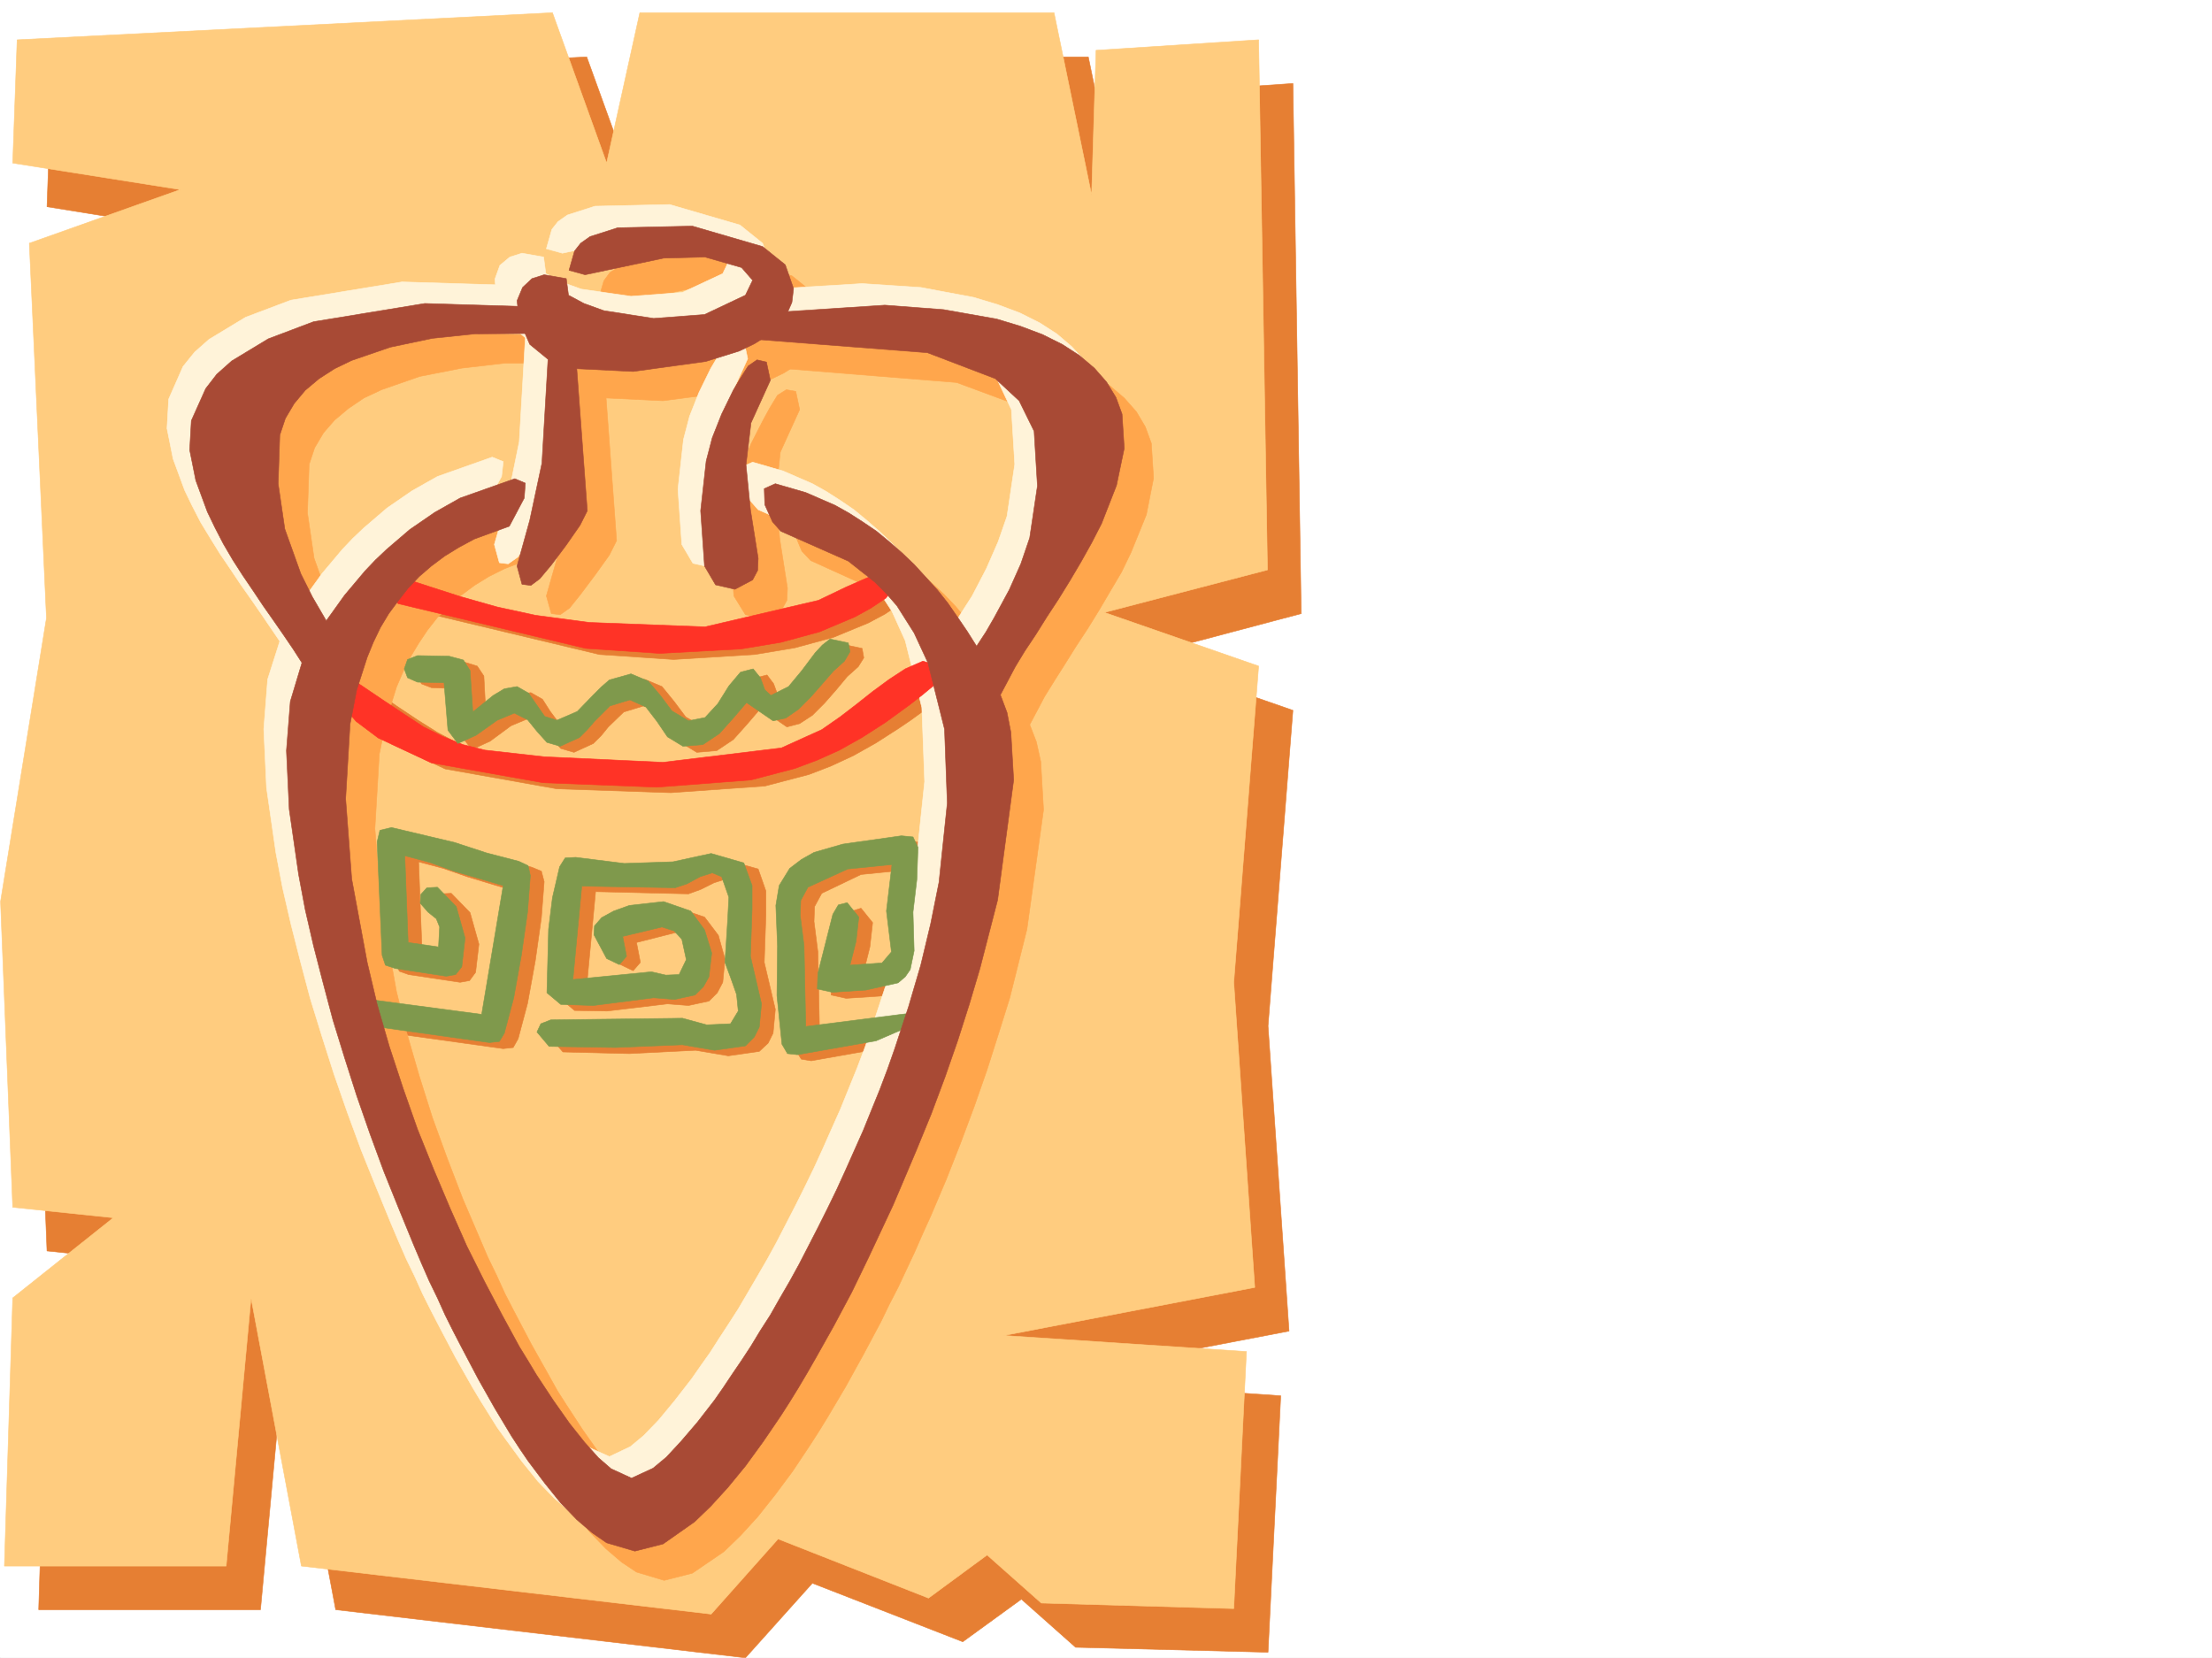 <svg xmlns="http://www.w3.org/2000/svg" width="2997.016" height="2246.297"><rect width="100%" height="100%" fill="#333333" stroke="none"/><defs><clipPath id="a"><path d="M0 0h2997v2244.137H0Zm0 0"/></clipPath><clipPath id="b"><path d="M47 74h1716v2170.137H47Zm0 0"/></clipPath><clipPath id="c"><path d="M46 74h1718v2170.137H46Zm0 0"/></clipPath></defs><path fill="#fff" d="M0 2246.297h2997.016V0H0Zm0 0"/><g clip-path="url(#a)" transform="translate(0 2.16)"><path fill="#fff" fill-rule="evenodd" stroke="#fff" stroke-linecap="square" stroke-linejoin="bevel" stroke-miterlimit="10" stroke-width=".743" d="M.742 2244.137h2995.531V-2.16H.743Zm0 0"/></g><g clip-path="url(#b)" transform="translate(0 2.16)"><path fill="#e67f33" fill-rule="evenodd" d="m86.176 386.57 23.226 507.832-62.207 384.98 16.5 413.481 136.34 14.235-136.34 109.363-11.261 362.496h300.484l33.703-362.496 68.192 362.496 555.18 65.18 90.671-101.114 203.79 79.371 79.413-57.671 73.43 65.18 260.758 6.726 17.203-347.524-328.91-22.48 340.171-65.18L1718.055 1388l33.703-427.676-209.028-72.644 220.25-58.418-11.222-718.305-220.29 14.973-5.98 195.5-50.949-246.446H913.336l-44.965 202.97-73.43-202.97-725.265 35.973-5.98 166.996 227.011 36.715Zm0 0"/></g><g clip-path="url(#c)" transform="translate(0 2.16)"><path fill="none" stroke="#e67f33" stroke-linecap="square" stroke-linejoin="bevel" stroke-miterlimit="10" stroke-width=".743" d="m86.176 386.57 23.226 507.832-62.207 384.98 16.5 413.481 136.34 14.235-136.34 109.363-11.261 362.496h300.484l33.703-362.496 68.191 362.496 555.18 65.18 90.672-101.114 203.79 79.372 79.413-57.672 73.43 65.18 260.758 6.726 17.203-347.524-328.91-22.48 340.172-65.18L1718.055 1388l33.703-427.676-209.028-72.644 220.25-58.418-11.222-718.305-220.29 14.973-5.98 195.5-50.949-246.446H913.336l-44.965 202.97-73.43-202.97-725.265 35.973-5.98 166.996 227.011 36.715zm0 0"/></g><path fill="#ffcc7f" fill-rule="evenodd" stroke="#ffcc7f" stroke-linecap="square" stroke-linejoin="bevel" stroke-miterlimit="10" stroke-width=".743" d="m39.727 329.574 23.222 507.832L.742 1221.641l16.5 414.187 136.344 14.23L17.242 1758.68 5.98 2121.957h300.446l33.746-363.277 68.187 363.277 555.184 65.14 90.672-101.855 203.789 80.156 79.41-58.418 73.43 65.141 260.758 7.508 17.207-348.3-328.91-21.704 340.167-65.18-28.464-413.441 33.707-428.457-209.032-72.649 220.996-57.671-11.964-718.309-220.29 14.234-5.984 196.243-50.945-247.153H866.887l-44.965 203.711-73.43-203.71L23.227 53.917l-5.985 167.035 227.016 35.973Zm0 0"/><path fill="#e67f33" fill-rule="evenodd" stroke="#e67f33" stroke-linecap="square" stroke-linejoin="bevel" stroke-miterlimit="10" stroke-width=".743" d="m574.691 794.707 67.41 21.7 50.204 14.234 51.691 10.52 72.688 10.476 157.336 5.238 152.843-35.969 38.239-17.949 37.457-16.5 23.968 8.25 1.489 11.223-8.996 12.746-20.215 13.488-22.48 11.965-47.196 19.473-52.434 14.234-53.957 8.992-110.144 6.762-100.41-6.762-253.993-60.683-8.992-12.708 1.485-11.261 8.992-8.211zm-71.945 137.828 34.488 23.969 29.207 19.473 26.239 16.46 25.453 13.489 26.976 10.48 30.735 8.25 80.156 8.25 161.09 8.211 160.351-19.473 54.7-25.453 24.71-16.5 22.485-17.207 21.7-17.984 21.737-16.461 22.485-13.488 23.969-10.48 23.968 6.726 1.524 12.004-8.992 12.707-17.246 14.23-17.243 13.492-16.46 12-16.5 11.223-31.477 20.215-30.692 17.242-30.734 14.234-29.207 11.223-59.941 15.719-127.387 8.992-154.328-5.242-151.356-26.977-71.945-33.703-29.95-23.187-23.968-26.98-5.277-14.231 4.496-11.223zm0 0"/><path fill="#e67f33" fill-rule="evenodd" stroke="#e67f33" stroke-linecap="square" stroke-linejoin="bevel" stroke-miterlimit="10" stroke-width=".743" d="m658.602 972.965 28.464-22.485 14.973-9.734 17.246-2.23L735 947.512l10.52 16.46 11.222 14.973 16.5 5.243 27.723-11.965 21.7-22.485 10.519-11.222 11.218-9.735 29.207-8.25 23.266 9.735 16.46 20.214 15.72 21 21.738 12.708 23.227-4.497L991.262 961l14.976-23.227 15.758-18.726 17.203-4.496 8.992 11.965 6.024 16.5 8.992 7.464 23.227-11.964 18.726-21.739 17.988-24.71 9.735-10.481 10.48-8.25 24.711 5.242 2.266 12.746-7.504 12.004-14.977 13.45-14.976 17.988-15.758 17.984-16.46 16.461-17.243 11.262-17.242 4.496-35.973-24.75-17.945 20.996-18.77 20.957-22.445 14.976-26.977 2.266-20.996-12.746-14.234-20.957-14.23-20.215-22.485-8.992-26.977 8.21-20.96 20.255-9.735 11.965-10.52 10.476-26.195 12.004-17.984-5.238-13.492-14.977-12.746-16.5-17.985-8.992-23.226 9.734-28.465 21-24.711 11.22-13.488-17.985-5.243-64.399-35.972-1.523-13.489-5.238-4.496-12.711 4.496-12.004 13.489-5.239h42.699l19.473 5.985 8.992 13.488zm12.746 409.73 28.465-174.543-66.708-20.214-32.214-11.223-33.707-8.992 4.496 117.574 41.21 6.02.747-26.981-4.496-11.219-10.48-9.738-10.481-11.258.746-12.71 8.25-8.25 14.23-.743 25.453 26.2 12.004 42.695-4.496 38.203-8.25 11.218-12.746 2.27-69.676-10.48-12.746-4.497-4.496-13.488-6.726-153.547 3.753-15.719 15.72-3.753 85.433 19.472 43.437 14.977 42.7 11.222 12.746 5.239 3.754 14.23-3.754 48.719-8.25 58.418-10.48 57.672-12.747 47.937-6.723 11.965-13.492 1.524-171.57-23.97-16.5-18.73 5.242-11.257 14.23-5.243zm135.597-174.543L794.941 1335.5l106.391-10.48 19.512 3.714 17.988-.742 9.734-20.215-6.023-27.722-10.477-10.477-16.46-5.984-53.215 13.492 5.238 26.937-9.734 11.262-17.247-8.25-17.984-32.219 1.523-11.964 9.739-11.262 16.46-9.734 20.997-6.727 45.707-5.238 37.457 12.707 18.73 24.75 8.993 32.18-3.012 31.476-7.465 14.23-11.262 11.223-27.722 5.984-28.465-2.23-81.68 9.734-44.184-.742-18.726-15.758 2.226-86.097 5.239-43.477 9.777-41.176 7.469-12.004 14.23-.742 65.961 8.25 65.922-2.265 50.95-11.223 45.706 12.746 10.48 29.95v32.218l-2.23 64.398 14.977 63.657-3.012 32.218-6.722 13.489-12.004 11.222-41.957 6.02-44.223-7.508-89.89 4.5-89.93-2.23-16.461-18.73 5.242-11.259 13.488-5.242 177.551-2.226 33.746 8.992 32.219-1.524 10.476-17.207-2.226-22.48-8.996-23.969-6.762-20.215 3.754-59.195 1.484-28.465-9.734-27.683-12.746-5.243-16.465 5.243-17.984 8.992-16.5 5.98zm363.395 107.875 43.441-3.754 12.746-14.23-6.726-55.445 6.726-63.657-59.941 5.985-53.215 25.492-9.734 17.95-.742 20.253 5.238 41.172 2.27 109.363 152.84-20.215 4.495 3.754-11.218 10.477-17.989 11.223-33.742 14.23-105.648 18.73-13.489-2.23-7.468-12.004-6.766-66.664.781-66.664-2.265-55.406 4.496-26.235 14.23-23.226 15.758-12.707 17.203-8.992 38.242-11.262 80.153-11.223 15.718 1.485 6.766 14.234-2.27 43.441-4.496 44.223 1.528 52.43-5.243 24.71-6.761 10.481-9.739 8.25-43.437 9.734-45.71 2.973-20.255-4.496.746-20.957 20.254-80.156 7.465-12.707 12.004-3.754 15.719 19.472-3.715 32.961zm0 0"/><path fill="#ffa64c" fill-rule="evenodd" stroke="#ffa64c" stroke-linecap="square" stroke-linejoin="bevel" stroke-miterlimit="10" stroke-width=".743" d="m1083.422 555.023-26.234 57.672-5.985 57.676 5.238 59.899 10.48 66.667-.741 16.5-6.727 11.965-23.226 12.746-26.235-5.238-15.719-25.457-5.277-75.656 7.508-66.668 8.25-32.219 12.746-31.433 16.46-32.22 8.993-16.5 10.48-17.202 12.004-7.508 12.747 2.266zM821.18 539.305l14.23 193.234-9.734 19.473-18.73 26.195-20.216 26.98-15.015 18.727-12.707 8.996-12.004-1.488-6.723-23.969 17.946-62.95 15.757-76.401 8.993-140.797-24.75-20.215-14.977-33.707-2.227-26.235 6.727-17.949 13.488-11.258 16.5-5.242 29.207 5.242 3.012 21.739 20.957 11.965 27.723 8.992 66.703 10.48 69.676-5.242 54.703-25.453 9.734-20.215-14.23-17.242-50.207-14.235-55.442 1.489-106.39 22.48-22.485-6.722 7.469-25.497 8.25-11.218 12.746-8.25 38.2-12.707 100.41-1.528 95.167 26.98 30.696 24.712 12.004 32.219-2.27 18.726-7.465 17.207-11.261 15.012-14.977 12.707-17.984 11.262-20.215 9.738-45.711 14.973-97.395 12.707zm0 0"/><path fill="#ffa64c" fill-rule="evenodd" stroke="#ffa64c" stroke-linecap="square" stroke-linejoin="bevel" stroke-miterlimit="10" stroke-width=".743" d="m729.762 752.754 20.996-37.457 1.488-20.957-14.976-5.242-73.43 25.453-35.23 19.472-32.962 23.227-31.472 26.98-15.719 14.23-14.234 15.72-26.977 32.218-24.715 34.446-19.508-32.219-15.718-31.434-21.743-60.683-8.992-61.426 2.27-65.922 7.469-22.445 12.003-20.254 14.973-17.203 18.73-15.719 20.997-14.234 23.968-11.258 51.692-17.988 56.969-11.22 58.414-6.726h106.39l12.746-5.238 3.754-11.262-5.98-12.707-13.492-6.765-172.352-5.239-150.574 24.711-61.465 23.227-49.422 29.95-19.512 17.983-15.718 19.473-18.727 43.442-3.012 39.722 8.25 41.918 15.758 42.695 10.477 20.997 11.965 21.703 12.746 21.738 12.75 20.957 14.23 20.957 13.488 21 14.235 20.21 13.488 19.474 13.488 18.73 11.965 17.984-16.46 52.434-5.239 67.41 4.496 78.63 11.965 89.148 9.734 47.19 10.52 48.68 12.746 50.169 14.234 50.203 14.973 51.691 17.246 51.649 17.203 50.949 19.512 50.945 19.469 50.91 20.215 49.461 10.48 23.969 11.262 23.969 10.476 23.968 11.262 22.442 10.48 22.484 11.22 22.48 22.484 41.919 22.48 40.468 11.223 18.727 11.261 17.95 11.223 17.241 11.258 16.461 22.484 29.989 21.7 26.941 21.742 22.48 20.996 17.989 20.215 13.488 37.457 11.223 38.199-9.739 42.738-29.207 22.48-21.738 23.227-25.453 23.227-29.211 23.968-32.215 23.97-35.933 12-18.73 11.964-19.474 12.004-20.253 11.965-20.215 24.008-43.438 23.968-44.926 11.223-23.226 12.004-23.227 11.223-23.968 11.257-23.965 10.48-23.969 11.224-24.711 20.996-49.426 19.472-49.46 18.727-50.165 17.242-49.422 15.719-49.46 15.015-47.938 23.227-92.863 22.48-161.797-3.753-65.18-5.98-26.937-8.993-23.227 20.215-38.2 13.488-21.741 14.23-22.442 14.977-23.969 15.758-23.968 15.719-25.492 14.972-25.454 15.016-25.457L1532.21 749l20.996-51.652 9.738-49.461-3.011-47.192-8.211-22.445-12.004-20.254-16.5-18.691-20.215-17.242-23.969-14.973-26.976-13.492-29.993-11.223-32.218-9.734-71.903-13.489-79.414-5.984-171.61 11.223-13.487 6.726-5.243 12.004 3.754 11.219 12.746 5.242 231.512 18.727 92.903 34.449 32.218 30.73 19.473 41.172 4.496 74.176-10.48 69.637-11.22 35.226-15.757 35.934-20.215 36.715-12.004 19.472-12.707 19.473-12.004-19.473-12.746-19.472-14.234-18.727-14.23-17.988-14.977-17.985-15.758-16.46-17.203-15.72-16.5-14.976-17.988-14.23-17.985-12.746-18.73-11.965-19.47-10.52-39.726-17.945-40.43-11.262-15.757 5.98 1.523 21.743 9.739 23.223 11.965 12.75 90.671 41.171 35.973 27.72 15.719 15.718 14.23 16.5 23.969 36.676 18.73 40.468 21.739 89.852 3.754 100.371-11.223 107.875-10.516 55.445-14.234 56.149-15.719 56.93-18.726 56.187-10.52 28.465-10.48 27.719-11.22 27.683-11.26 26.98-11.224 27.723-12.746 26.938-12.004 26.238-11.964 25.453-12.746 25.492-13.489 25.454-12.746 23.968-12.71 23.227-12.747 23.226-13.488 22.442-12.746 21.742-12.746 20.215-12.707 20.215-12.75 18.726-12.746 17.989-11.965 16.46-23.223 30.731-21.742 25.453-20.254 20.961-17.945 15.754-28.504 12.71-27.723-11.964-17.203-15.719-19.512-20.254-20.215-26.199-21.738-30.73-22.484-34.45-11.965-18.726-11.258-20.215-23.969-42.7-23.968-45.667-12.004-23.227-11.223-24.71-12.004-24.712-11.223-26.234-22.48-52.434-20.996-54.664-20.215-55.441-17.988-56.93-16.461-56.93-14.23-56.929-20.255-112.336-8.992-108.617 5.98-101.114 9.778-47.195 13.488-43.437 8.954-20.961 9.777-19.469 11.219-18.73 12.003-17.985 13.493-17.207 15.715-15.012 16.5-14.976 17.949-13.45 19.511-12.003 20.957-10.48zm0 0"/><path fill="#fff3d9" fill-rule="evenodd" stroke="#fff3d9" stroke-linecap="square" stroke-linejoin="bevel" stroke-miterlimit="10" stroke-width=".743" d="m1013.004 486.09-26.238 57.676-5.98 56.93 5.237 60.679 10.48 65.926-.745 16.46-6.762 12.747-23.969 12.746-26.195-6.024-15.016-25.453-5.238-74.914 7.504-67.41 8.25-31.433 12.711-32.22 15.754-32.218 9.738-16.46 10.477-16.5 12.004-8.212 12.746 2.969zm-262.246-16.461 14.234 193.234-9.738 19.473-18.727 26.977-20.254 26.98-14.976 18.727-12.746 8.957-11.965-1.489-6.766-24.71 17.989-62.169 15.757-77.144 8.211-140.8-23.968-20.255-14.977-33.703-2.266-25.453 6.762-18.73 13.492-11.22 16.461-5.241 29.246 5.242 2.973 22.441 20.996 11.262 26.977 9.734 67.41 9.738 69.715-5.242 54.66-25.492 9.738-20.215-14.976-17.203-49.422-14.234-56.227 1.488-106.39 22.48-21.7-6.019 7.469-26.2 8.25-10.476 12.746-8.992 37.457-12.004 101.152-2.23 95.13 27.722 30.734 24.711 12.004 32.219-3.012 18.687-6.727 16.504-11.261 14.973-14.973 13.488-17.988 11.223-20.215 9.738-45.707 14.23-98.18 13.489zm0 0"/><path fill="#fff3d9" fill-rule="evenodd" stroke="#fff3d9" stroke-linecap="square" stroke-linejoin="bevel" stroke-miterlimit="10" stroke-width=".743" d="m658.602 683.86 20.957-38.2 2.265-20.215-14.972-6.023-74.172 26.238-34.489 19.469-33.703 23.226-31.476 26.942-14.977 14.23-14.23 14.977-27.723 32.96-24.75 34.446-18.73-32.18-15.715-31.472-21.742-60.645-8.993-62.168 2.27-65.18 7.465-22.484 12.004-20.215 14.976-17.984 18.73-15.719 20.997-13.488 23.222-11.965 52.434-17.246 56.93-11.965 57.71-6.02 107.137-.742 12.746-4.496 3.012-11.964-5.281-12.004-13.45-6.727-172.35-5.238-150.614 24.71-61.426 23.227-49.46 29.95-19.474 17.242-15.718 19.472-19.473 44.184-2.266 39.687 8.25 41.211 15.715 42.696 10.52 21.699 11.222 21.742 12.747 20.957 13.488 21.738 14.234 20.957 13.488 20.215 14.235 20.215 13.488 19.512 12.707 18.691 12.746 18.727-16.46 51.691-5.239 67.41 3.715 79.41 12.746 88.368 8.992 47.191 11.223 48.68 12.746 50.207 13.488 50.906 15.758 50.95 16.461 51.687 17.988 51.691 18.727 50.91 20.215 50.203 20.254 49.422 10.48 24.711 10.477 23.97 11.261 23.226 10.48 23.222 11.259 22.485 11.222 21.699 22.485 42.7 22.48 39.683 11.223 18.73 11.261 17.985 11.22 17.988 11.26 15.719 22.446 30.691 21.739 26.98 21.738 22.48 20.957 17.95 19.512 13.488 38.203 11.262 38.199-10.52 42.7-29.206 22.48-21.7 22.484-25.492 23.965-28.426 24.008-32.964 23.968-35.227 11.965-18.73 12.004-19.473 12.004-20.215 11.965-20.957 23.969-42.695 24.007-44.965 11.223-23.188 11.219-23.226 12.004-23.965 10.48-23.969 11.262-24.71 10.476-23.97 20.997-49.46 20.214-50.168 18.73-49.461 17.243-50.164 15.719-48.68 14.23-47.938 23.969-92.902 21.742-162.539-2.972-64.395-6.024-26.98-8.992-23.969 20.254-38.199 13.492-20.957 14.23-23.227 14.977-23.226 15.719-24.711 15.754-24.711 14.976-25.453 14.235-26.238 13.488-25.454 20.215-51.69 10.515-50.165-3.007-46.45-8.25-22.484-11.965-20.957-17.242-18.73-20.215-17.242-23.266-14.977-26.941-13.488-29.989-11.223-32.218-9.734-71.907-13.488-79.449-5.243-171.57 10.48-13.492 7.509-5.239 11.222 3.754 11.258 12.746 5.985 231.512 17.984 92.16 35.191 32.961 29.95 19.469 41.21 4.5 74.137-10.48 70.418-12.004 34.445-15.72 35.973-19.472 37.457-12.004 18.692-12.746 20.253-11.965-20.253-13.488-19.473-13.488-18.73-14.235-17.946-14.972-17.242-16.5-17.203-16.504-15.758-17.203-14.977-17.243-14.23-18.73-12.75-18.727-11.961-18.73-10.48-39.727-17.243-41.21-11.964-14.973 6.722.742 20.961 10.477 23.965 11.261 12.75 91.418 40.469 35.93 28.465 15.758 15.714 14.234 16.461 23.969 36.715 17.984 39.688 22.485 90.632 3.754 100.372-11.262 107.093-11.223 55.446-13.488 56.93-16.5 56.187-18.73 56.89-9.735 27.723-10.48 27.719-11.262 27.722-11.219 27.723-12.004 26.942-11.965 26.976-12.004 26.2-12.746 26.234-12.707 25.453-12.75 24.71-12.746 24.712-12.746 23.226-13.488 23.227-12.707 21.738-12.746 21.703-13.492 20.996-12.746 19.47-11.965 18.73-12.746 17.945-12.004 17.246-23.227 29.95-21.7 26.234-20.253 20.96-17.984 14.973-28.465 13.492-28.465-12.75-17.242-14.972-18.73-20.957-20.216-25.496-21.738-30.692-23.226-35.191-11.223-18.727-12.004-20.215-23.227-41.957-23.964-45.707-12.004-23.969-12.004-24.71-11.223-24.711-11.223-25.454-22.48-53.175-21.742-53.957-19.469-56.149-18.73-56.187-15.758-56.93-14.23-56.93-20.962-113.117-8.25-108.578 5.985-101.113 8.992-46.453 14.234-44.18 8.25-20.215 9.735-20.254 11.261-18.73 12.707-17.946 13.489-16.5 15.015-15.718 16.461-14.235 17.985-13.488 19.472-11.965 20.996-11.262zm0 0"/><path fill="#ff3326" fill-rule="evenodd" stroke="#ff3326" stroke-linecap="square" stroke-linejoin="bevel" stroke-miterlimit="10" stroke-width=".743" d="m555.965 786.457 67.406 21.738 50.203 14.235 51.692 11.222 72.687 9.735 157.34 5.984 153.582-35.934 37.496-17.988 37.461-16.46 24.711 7.468.742 12.004-8.992 11.965-20.215 13.488-21.742 11.965-47.934 20.254-52.472 14.234-53.918 8.992-110.149 5.98-100.406-6.76-253.996-60.645-8.992-12.004 1.488-11.965 8.992-7.508zm-71.945 138.57 34.445 23.227 29.246 19.473 26.2 17.242 25.491 12.707 27.723 11.262 29.988 7.468 80.157 8.992 161.093 7.508 160.348-19.472 54.66-24.75 24.75-17.204 22.484-17.246 21.7-17.203 22.484-16.5 21.738-14.23 23.97-10.48 23.968 7.507 1.523 11.223-8.992 12.746-17.242 14.23-17.242 13.453-16.461 12-16.5 11.965-31.477 20.254-30.695 17.207-29.988 13.489-29.95 11.222-59.941 15.758-127.387 9.734-154.328-6.023-151.36-26.938-71.94-33.703-29.954-22.484-24.004-27.723-4.5-14.23 4.5-11.223zm0 0"/><path fill="#7f994c" fill-rule="evenodd" stroke="#7f994c" stroke-linecap="square" stroke-linejoin="bevel" stroke-miterlimit="10" stroke-width=".743" d="m640.613 964.715 27.723-22.445 14.977-8.993 17.242-3.011 15.718 8.996 11.262 16.46 10.477 15.012 16.5 5.243 27.722-12.004 21.7-22.446 10.52-10.515 11.222-9.739 29.207-8.21 23.226 9.738 16.5 19.469 15.72 20.96 22.48 13.489 22.484-4.496 17.242-18.73 14.973-23.97 15.758-18.726 17.207-4.496 9.734 12.004 6.02 16.46 8.25 7.505 23.968-12.004 17.989-21.7 17.984-23.968 9.738-10.516 10.477-8.21 24.71 5.237 2.27 11.965-7.507 12.746-14.977 13.489-14.973 17.207L1098.4 944.5l-16.461 16.5-17.247 11.965-17.242 3.754-35.972-24.711-17.985 20.957-18.73 20.957-22.442 15.015-26.98 2.227-20.996-12.746-14.23-20.957-14.977-19.473-21.739-9.734-26.98 8.25-20.957 20.957-9.738 11.223-10.516 10.515-26.2 11.965-17.984-5.238-13.488-14.977-12.75-15.719-17.984-8.992-23.227 9.739-28.465 20.214-24.71 11.22-13.489-17.946-5.277-64.438-35.934-.742-13.488-5.98-4.5-12.004 4.5-12.711 13.488-5.277 42.696.78 19.472 5.243 8.992 14.23zm12.004 409.726 29.207-174.539-66.703-19.472-32.96-11.965-33.704-8.992 4.496 117.613 41.211 5.98 1.484-26.98-4.496-11.219-11.222-8.996-10.516-12 .781-11.965 8.211-8.996 14.274-.742 25.453 26.2 12.004 42.695-4.496 38.945-8.25 10.515-12.75 2.23-68.93-10.48-13.492-4.496-4.496-13.488-6.727-153.547 3.754-15.719 15.719-3.753 85.433 20.214 43.442 14.235 43.441 11.262 12.746 5.98 3.008 13.488-3.754 49.422-8.25 57.676-10.476 58.414-12.747 47.937-6.726 11.262-13.488 1.484-170.828-23.968-17.243-18.73 5.239-11.22 14.23-5.28zm135.602-173.757-12.004 126.566 106.39-10.48 19.508 4.496 17.989-.743 9.734-20.253-6.02-27.684-10.48-11.258-16.461-5.242-53.215 12.75 5.238 26.938-9.734 11.261-17.242-8.25-17.203-32.219.742-11.964 9.734-11.223 16.461-8.992 20.996-7.508 46.453-5.238 36.715 12.746 18.727 25.453 9.738 31.476-3.754 32.18-7.468 13.488-11.262 11.223-27.723 6.024-28.465-2.27-81.68 10.48-44.18-1.488-18.73-15.719 2.227-86.136 5.242-42.696 9.735-41.957 7.507-11.965 14.235-.78 65.922 8.25 65.96-2.227 51.692-11.262 44.219 12.746 11.222 30.695v31.473l-2.226 64.398 14.972 64.438-3.007 31.438-6.727 13.488-12.004 12.004-41.953 5.98-43.441-7.504-90.672 3.754-89.93-1.488-16.46-19.473 5.237-11.219 13.489-5.28 178.336-2.227 32.96 8.992 32.22-1.485 10.48-17.246-2.27-22.48-8.21-23.227-7.508-20.215 3.753-59.156 1.485-29.207-9.735-27.723-12.746-5.242-16.46 5.242-17.989 9.735-15.754 5.238zm363.394 107.093 43.438-3.011 12.75-14.973-6.766-55.406 7.508-62.91-59.941 5.98-53.957 24.711-9.739 17.988-.742 20.215 5.238 41.172 2.27 109.363 152.844-19.472 4.496 3.007-11.262 10.48-17.95 11.223-33 14.231-106.39 18.73-13.488-1.484-7.469-12.75-6.765-65.883.746-67.445-2.23-54.664 4.495-26.977 14.235-23.187 15.718-12.004 17.243-9.735 38.98-11.222 79.414-11.262 15.719 1.524 6.762 14.234-1.524 43.441-5.238 44.18 1.523 52.434-5.277 25.457-6.727 9.734-9.734 8.25-43.48 9.734-45.668 3.012-20.254-4.496.742-20.996 20.254-80.117 7.469-12.746 12.003-3.012 15.72 19.473-3.716 32.96zm0 0"/><path fill="#a84a35" fill-rule="evenodd" stroke="#a84a35" stroke-linecap="square" stroke-linejoin="bevel" stroke-miterlimit="10" stroke-width=".743" d="m1043.695 515.34-26.195 57.672-6.766 56.89 6.024 60.684 10.476 65.922-.742 16.46-6.765 12.747-23.97 12.746-26.234-6.02-14.976-25.457-5.238-74.914 7.507-67.41 8.211-31.433 12.746-32.22 15.72-32.218 9.773-16.46 10.48-16.5 11.965-8.212 12.746 2.969zm-262.242-15.758 14.27 192.488-9.774 19.512-18.73 26.938-20.215 26.98-15.715 18.73-12.004 8.993-12.004-1.528-6.726-24.71 17.242-62.169 16.46-77.144 8.25-140.797-24.71-20.254-14.23-32.922-3.012-26.238 7.507-17.984 12.708-11.965 16.5-5.242 29.949 5.242 3.011 22.441 20.997 11.262 26.941 9.734 67.445 10.48 68.934-5.238 55.445-26.238 9.735-20.215-14.973-17.203-49.461-14.23-56.188 1.484-106.39 22.48-21.742-6.019 7.507-26.195 8.25-10.48 12.708-8.993 37.496-12.004 101.113-2.23 95.172 27.722 30.73 24.711L1075.172 391l-2.23 18.73-7.504 17.204-10.481 14.23-14.976 13.492-17.985 11.219-20.254 9.738-45.707 14.23-98.14 13.493zm0 0"/><path fill="#a84a35" fill-rule="evenodd" stroke="#a84a35" stroke-linecap="square" stroke-linejoin="bevel" stroke-miterlimit="10" stroke-width=".743" d="m690.074 713.066 20.215-38.199 1.488-20.215-14.234-6.023-74.172 26.238-34.445 19.473-33.746 23.222-31.434 26.942-15.016 14.23-14.234 14.977-27.719 32.96-24.71 34.49-18.731-32.22-15.758-31.476-21.7-60.645-8.991-61.425 2.226-65.922 7.508-22.485 11.965-20.215 15.016-17.984 18.726-15.719 20.957-13.488 23.227-11.223 52.472-17.984 56.93-11.965 57.711-6.023 107.133-.742 12.746-4.497 2.973-11.964-5.239-12.004-13.488-6.727-172.316-5.238-150.614 24.71-61.425 23.227-49.461 29.95-20.215 17.988-15.016 19.469L259.234 570l-2.23 39.688 8.25 41.21 15.719 42.696 10.48 21.703 11.258 21.738 12.707 21.7 13.492 20.995 14.23 20.961 13.493 20.215 14.23 20.254 13.489 19.469 12.746 18.73 12.004 18.692-15.754 52.43-5.243 66.667 3.754 79.41 12.746 88.368 8.997 47.937 11.218 48.68 12.746 49.46 13.493 50.907 15.718 50.95 16.5 51.69 17.985 51.688 18.73 50.91 20.215 50.204 20.254 49.421 10.476 24.711 10.481 23.97 11.262 23.226 10.476 23.226 11.223 22.48 11.262 21.7 22.48 42.7 22.445 39.687 11.258 18.726 11.223 18.73 11.262 17.243 11.222 16.46 22.48 29.95 21.743 26.98 21.7 22.485 20.995 17.984 19.473 13.45 38.238 11.261 38.203-9.734 42.696-29.992 21.738-20.957 23.226-25.454 23.97-29.207 23.968-32.96 23.969-35.231 12.004-18.73 12.004-19.47 11.964-20.214 12.004-20.957 23.965-42.7 23.969-44.925 11.262-23.227 11.222-23.222 11.262-23.969 11.219-23.969 11.222-23.969 10.52-24.71 20.957-49.461 20.254-49.422 18.726-50.168 17.207-49.461 15.754-49.422 14.235-47.938 23.968-92.863 21.739-162.535-3.754-64.438-5.238-26.94-8.993-23.97 20.215-38.199 12.746-20.996 14.977-22.484 15.012-23.97 15.718-23.968 15.72-25.453 15.015-25.453 14.23-25.453 13.488-26.238 20.215-51.688 10.48-50.168-2.972-46.45-8.25-22.484-12.746-20.957-16.46-18.726-20.255-17.207-23.226-15.012-26.977-13.453-29.953-11.258-32.219-9.738-71.941-12.707-79.414-6.02-171.57 11.258-13.489 6.727-5.238 11.222 3.754 11.258 12.707 5.985 231.55 17.984 92.118 35.191 32.218 29.95 20.254 41.21 4.496 74.137-10.476 70.418-12.004 35.192-15.719 35.226-20.254 37.457-11.222 19.473-12.746 19.472-12.746-20.214-12.747-18.73-13.453-19.47-14.27-17.988-15.718-17.242-15.719-17.203-16.5-15.758-17.242-14.977-17.203-14.23-18.77-12.707-18.73-12.004-18.727-10.48-39.687-17.243-41.211-11.964-14.977 6.726.743 21.738 10.48 23.227 11.223 12.707 91.414 40.469 35.972 28.465 15.72 15.718 14.269 16.461 23.226 36.715 18.73 40.43 22.481 89.89 3.715 100.368-11.223 107.136-11.257 56.145-13.454 56.187-16.5 56.188-18.726 56.93-9.738 27.683-10.477 27.723-11.262 27.719-11.222 27.722-12.004 26.942-12.004 26.976-11.965 26.2-12.746 26.234-12.746 25.453-12.707 24.715-12.746 24.75-12.746 23.183-13.493 23.227-12.746 22.484-13.488 20.957-12.707 20.996-12.746 19.473-12.746 18.727-11.965 17.949-12.004 17.242-23.226 29.95-22.485 26.237-19.469 20.958-17.988 14.972-29.207 13.492-27.723-12.746-17.242-14.976-18.73-20.957-20.254-25.453-21.7-30.735-23.226-35.191-11.258-18.727-11.965-19.472-23.226-42.696-24.008-45.71-11.965-23.97-12.004-23.964-11.218-25.457-11.262-25.453-22.485-53.176-21.699-53.957-19.511-55.407-18.727-56.93-16.465-56.929-13.488-56.93-20.996-113.078-8.211-108.617 5.98-101.113 8.996-46.45 14.23-44.183 8.25-20.215 9.74-20.254 11.218-18.691 12.746-17.242 13.492-17.243 14.973-15.718 16.5-14.235 17.988-13.488 19.473-11.965 20.957-11.261zm0 0"/></svg>
